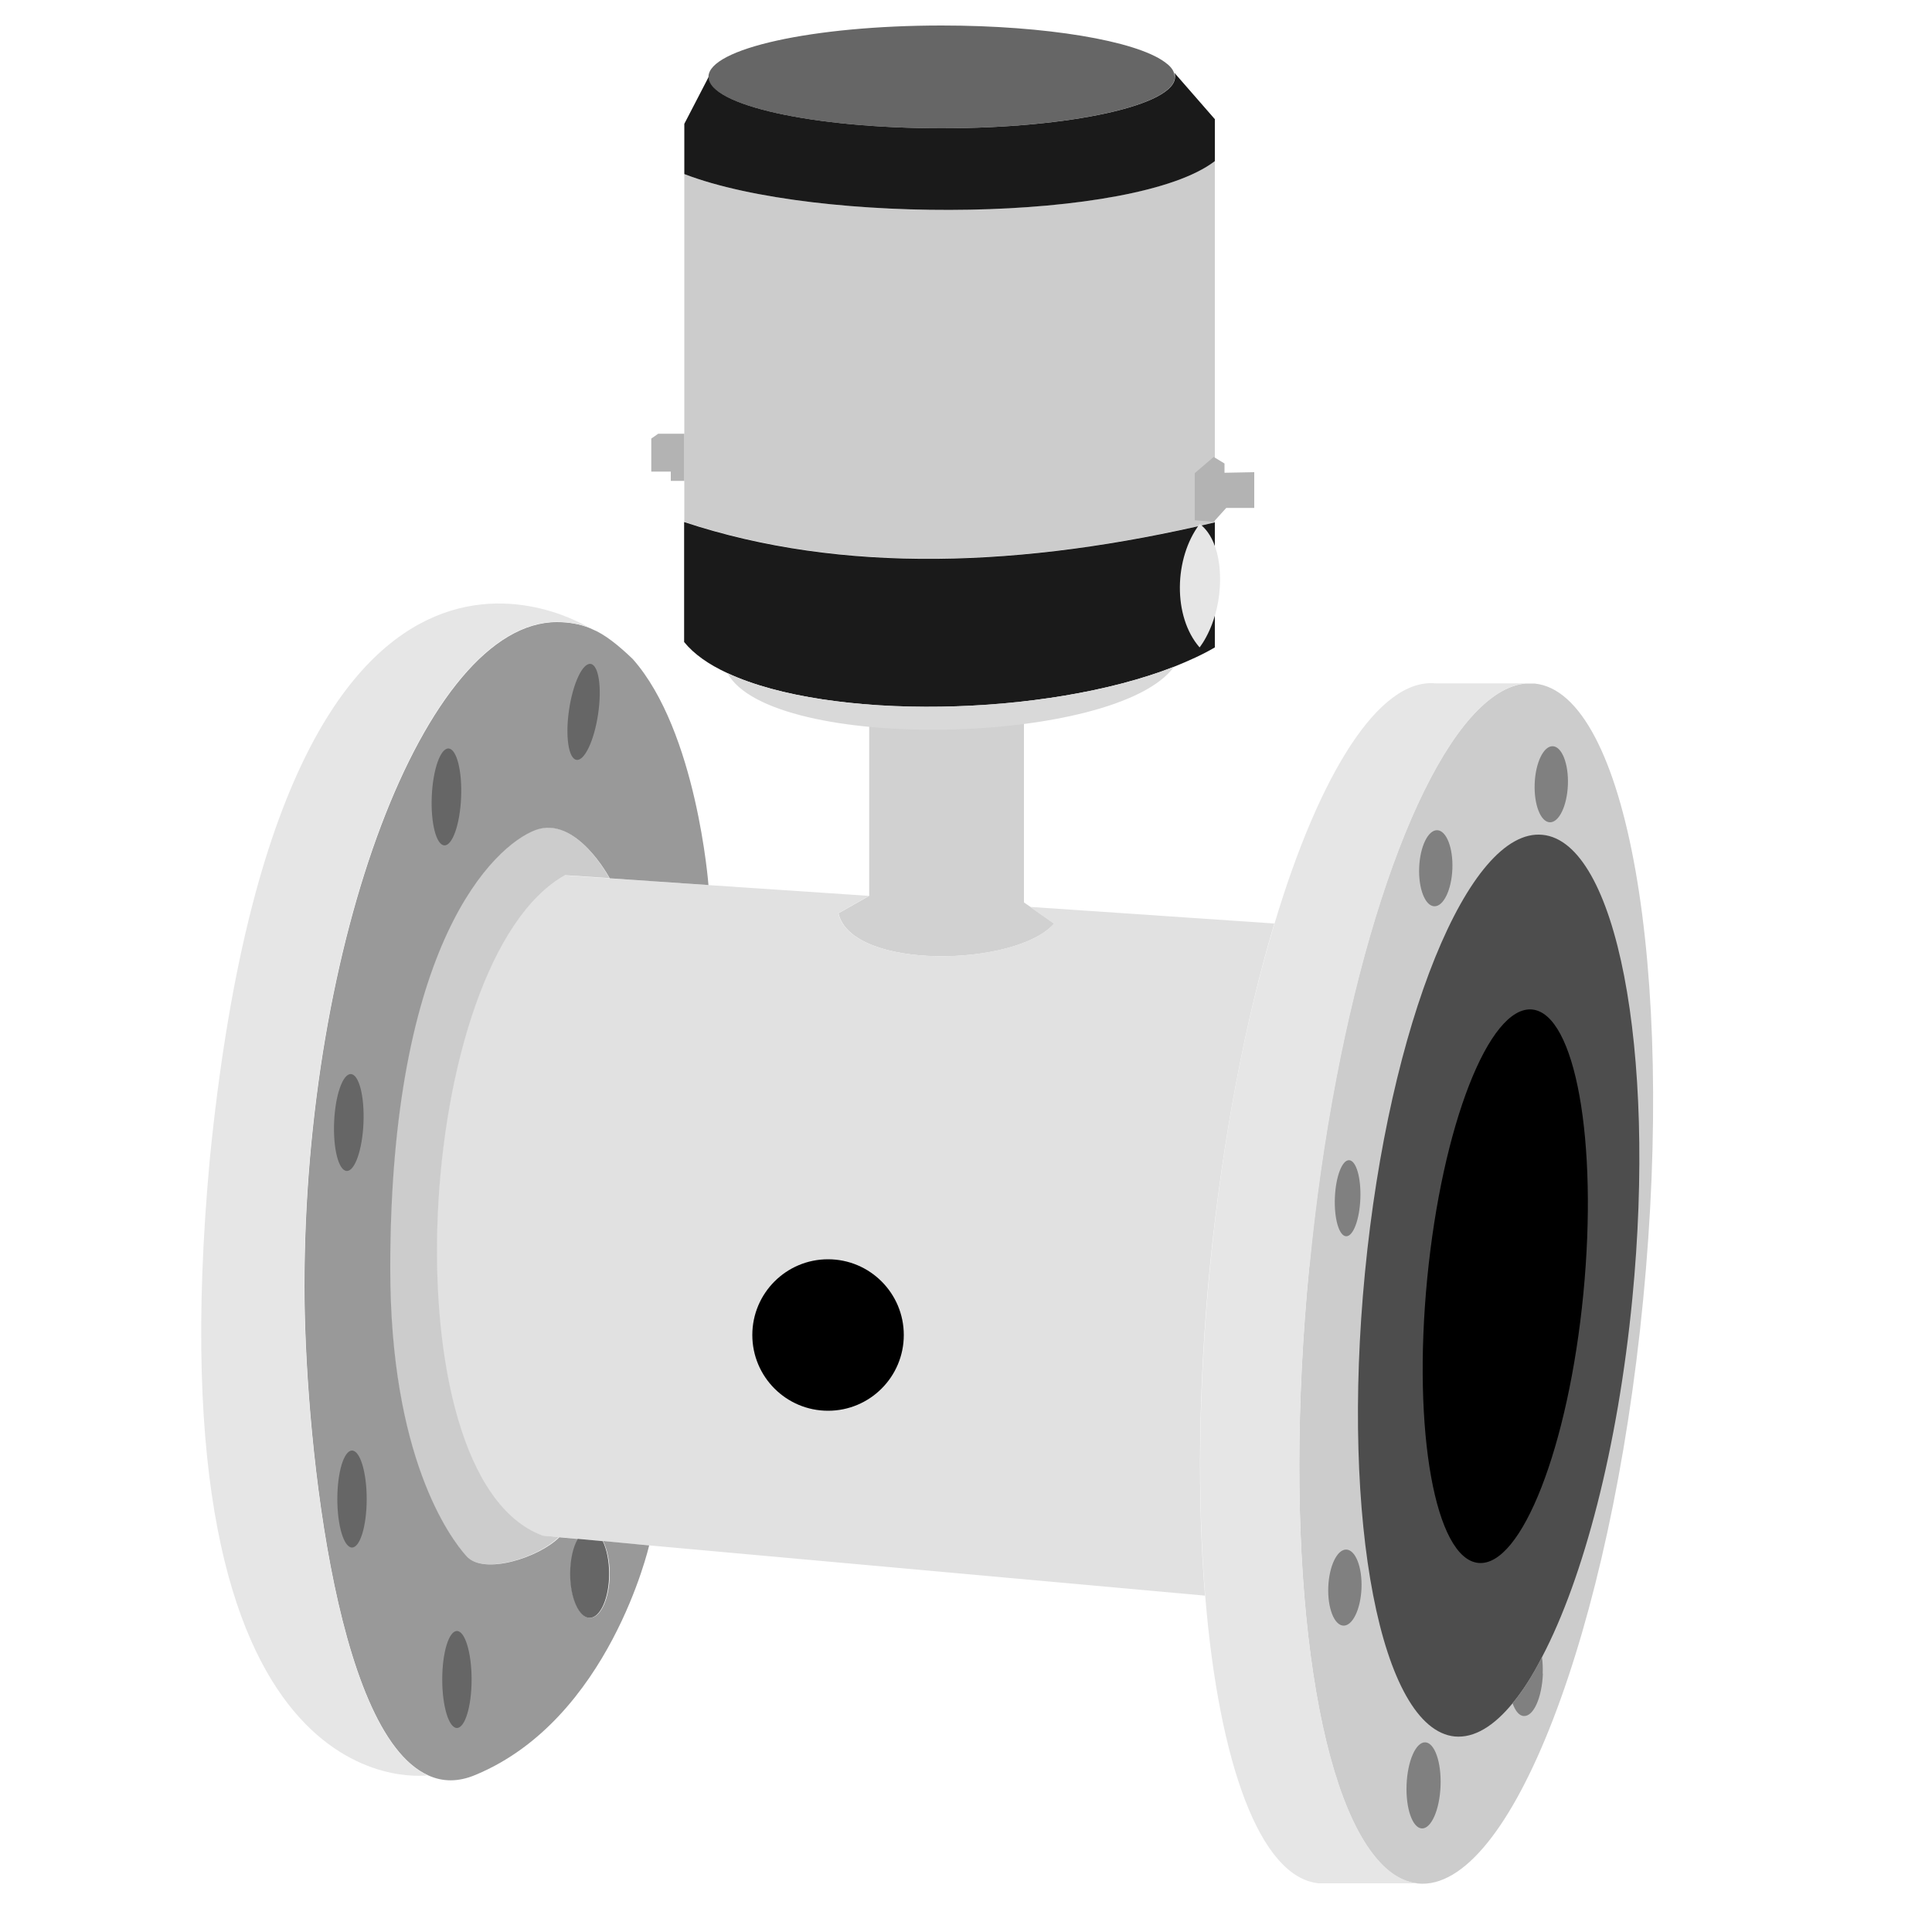 <?xml version="1.0" encoding="UTF-8"?><svg xmlns="http://www.w3.org/2000/svg" viewBox="0 0 100 100"><g id="a"/><g id="b"/><g id="c"/><g id="d"/><g id="e"/><g id="f"/><g id="g"/><g id="h"/><g id="i"/><g id="j"/><g id="k"/><g id="l"/><g id="m"/><g id="n"/><g id="o"/><g id="p"/><g id="q"/><g id="r"/><g id="s"/><g id="t"/><g id="u"/><g id="v"/><g id="w"/><g id="x"/><g id="y"/><g id="a`"/><g id="aa"><g><path d="M85.05,67.27c-1.66,17.15-6.88,30.68-11.66,30.22-.81-.08-1.55-.55-2.21-1.37-3.3-4.01-4.8-16.27-3.42-30.52,1.33-13.67,4.91-25.03,8.73-28.85,.82-.82,1.65-1.3,2.48-1.37h.46c4.77,.47,7.29,14.74,5.62,31.89Z" fill="#ccc"/><path d="M84.49,67.21c-.75,7.73-2.53,14.47-4.67,18.55-.48,.95-.99,1.75-1.52,2.39-.98,1.2-2,1.82-3,1.73-3.82-.38-5.9-11.12-4.65-24.01,1.25-12.89,5.37-23.04,9.19-22.66,3.82,.37,5.9,11.12,4.65,24Z" fill="#4d4d4d"/><ellipse cx="77.91" cy="66.58" rx="14.39" ry="4.06" transform="translate(4.11 137.68) rotate(-84.45)"/><path d="M67.77,65.59c-1.39,14.25,.12,26.51,3.42,30.52,.66,.81,1.4,1.29,2.21,1.37h-5.14c-3.04-.3-5.17-6.21-5.88-14.89-.4-4.94-.35-10.78,.25-17,.65-6.69,1.84-12.82,3.34-17.79,2.33-7.77,5.41-12.7,8.33-12.43h4.69c-.82,.07-1.65,.55-2.48,1.37-3.82,3.82-7.4,15.18-8.73,28.85Z" fill="#e6e6e6"/><path d="M55.37,35.31s-.04,.03-.06,.04" fill="none"/><path d="M38.9,34.63s-.04-.03-.05-.04" fill="none"/><path d="M54.56,47.81c-1.97,2.24-10.48,2.43-11.16-.54l1.59-.9v-10.2c2.79,.26,5.88,.21,8.01-.12v10.66l.32,.22,1.24,.87Z" fill="#d1d1d1"/><path d="M62.62,65.59c-.6,6.22-.65,12.06-.25,17l-28.77-2.6-4.69-.43-.87-.08c-8.12-3.03-6.68-29.79,1.19-34.17l2.29,.15,5.12,.35,8.34,.56-1.59,.9c.69,2.97,9.2,2.77,11.16,.54l-1.24-.87,12.65,.86c-1.49,4.97-2.68,11.1-3.34,17.79Z" fill="#e1e1e1"/><line x1="62.5" y1="82.6" x2="62.37" y2="82.59" fill="none"/><line x1="66.13" y1="47.81" x2="65.96" y2="47.8" fill="none"/><circle cx="42.86" cy="69.1" r="3.92"/><path d="M28.05,79.48l.87,.08c-1.06,1.06-3.9,1.98-4.79,.98-.89-.98-3.95-5.17-3.95-14.89,0-16.86,5.37-21.87,7.5-22.69,2.12-.81,3.86,2.49,3.86,2.49l-2.29-.15c-7.87,4.38-9.31,31.14-1.19,34.17Z" fill="#ccc"/><path d="M31.2,79.76l2.4,.23s-2.06,8.99-8.97,11.87c-.91,.39-1.73,.37-2.47,.03h0c-4.92-2.22-6.4-18.19-6.4-25.31,0-17.78,6.23-34.38,13.07-34.38,.61,0,1.19,.1,1.7,.31,.05,.02,.09,.04,.13,.06,.62,.25,1.33,.81,2.09,1.54,3.32,3.75,3.92,11.7,3.92,11.7l-5.11-.35s-1.74-3.29-3.86-2.49c-2.13,.82-7.5,5.83-7.5,22.69,0,9.71,3.06,13.91,3.95,14.89,.89,.99,3.73,.08,4.8-.98l.99,.09c-.25,.42-.41,1.07-.41,1.8,0,1.27,.46,2.28,1.01,2.28s1.02-1.02,1.02-2.28c0-.67-.14-1.28-.34-1.69Z" fill="#999"/><path d="M30.52,32.5c-.52-.21-1.09-.31-1.71-.31-6.83,0-13.06,16.6-13.06,34.39,0,7.12,1.49,23.1,6.4,25.31-.41,.05-14.38,1.67-11.29-31.9,3.75-37.74,19.66-27.48,19.66-27.48Z" fill="#e6e6e6"/><ellipse cx="80.28" cy="40.59" rx="1.97" ry=".86" transform="translate(36.57 119.21) rotate(-87.74)" fill="gray"/><ellipse cx="74.31" cy="44.94" rx="1.97" ry=".86" transform="translate(26.48 117.42) rotate(-87.74)" fill="gray"/><ellipse cx="69.61" cy="82.16" rx="1.97" ry=".86" transform="translate(-15.23 148.49) rotate(-87.74)" fill="gray"/><ellipse cx="73.68" cy="92.4" rx="2.23" ry=".88" transform="translate(-21.55 162.39) rotate(-87.74)" fill="gray"/><path d="M79.86,86.63c-.05,1.23-.48,2.21-.98,2.19-.24,0-.45-.26-.59-.66,.53-.64,1.04-1.44,1.52-2.39,.04,.26,.05,.55,.04,.86Z" fill="gray"/><ellipse cx="69.75" cy="62.02" rx="1.97" ry=".66" transform="translate(5.03 129.27) rotate(-87.74)" fill="gray"/><path d="M31.53,81.46c0,1.26-.46,2.28-1.01,2.28s-1.01-1.02-1.01-2.28c0-.73,.15-1.39,.4-1.81l1.29,.12c.2,.41,.33,1.02,.33,1.69Z" fill="#666"/><ellipse cx="23.65" cy="86.93" rx=".76" ry="2.51" fill="#666"/><ellipse cx="18.22" cy="77.59" rx=".76" ry="2.51" fill="#666"/><ellipse cx="18.05" cy="58.11" rx="2.51" ry=".76" transform="translate(-40.78 73.63) rotate(-87.53)" fill="#666"/><ellipse cx="23.11" cy="41.25" rx="2.51" ry=".76" transform="translate(-19.1 62.56) rotate(-87.53)" fill="#666"/><ellipse cx="30.2" cy="36.85" rx="2.51" ry=".76" transform="translate(-10.66 61.34) rotate(-81.6)" fill="#666"/></g><path d="M60.81,3.98c0,1.46-5.41,2.66-12.07,2.66s-12.07-1.2-12.07-2.66,5.4-2.66,12.07-2.66c5.42,0,10.02,.79,11.53,1.88,.26,.18,.43,.37,.49,.56,.03,.07,.04,.15,.04,.22Z" fill="#666"/><path d="M62.88,8.34V27.03c-9.9,2.34-19.27,2.69-27.46-.02V9.01c6.88,2.65,23.34,2.48,27.46-.67Z" fill="#ccc"/><g><polygon points="62.82 23.65 61.84 24.49 61.84 26.93 62.82 27.01 63.47 26.29 64.92 26.29 64.92 24.44 63.38 24.47 63.38 23.99 62.82 23.65" fill="#b3b3b3"/><polygon points="35.42 24.89 34.72 24.89 34.72 24.41 33.71 24.41 33.71 22.7 34.07 22.45 35.42 22.45 35.42 24.89" fill="#b3b3b3"/></g><path d="M62.88,6.18v2.16c-4.11,3.16-20.57,3.32-27.46,.67v-2.6l1.26-2.43c0,1.46,5.4,2.66,12.07,2.66s12.07-1.2,12.07-2.66c0-.07,0-.15-.04-.22l2.11,2.42Z" fill="#1a1a1a"/><path d="M62.88,27.03v6.48c-.63,.37-1.34,.69-2.11,1-6.63,2.6-17.83,2.8-23.12,.33-.97-.45-1.73-.98-2.24-1.61v-6.21c8.19,2.71,17.56,2.36,27.46,.02Z" fill="#1a1a1a"/><path d="M60.77,34.51c-2.99,4.09-20.85,4.48-23.12,.33,5.28,2.47,16.49,2.27,23.12-.33Z" fill="#d9d9d9"/><path d="M62.09,27.13c-1.32,1.75-1.4,4.77,0,6.38,0,0,1.06-1.29,1.06-3.53s-1.06-2.86-1.06-2.86Z" fill="#e6e6e6"/></g><g id="ab"/><g id="ac"/><g id="ad"/><g id="ae"/><g id="af"/><g id="ag"/><g id="ah"/><g id="ai"/><g id="aj"/><g id="ak"/><g id="al"/><g id="am"/><g id="an"/><g id="ao"/><g id="ap"/><g id="aq"/><g id="ar"/></svg>